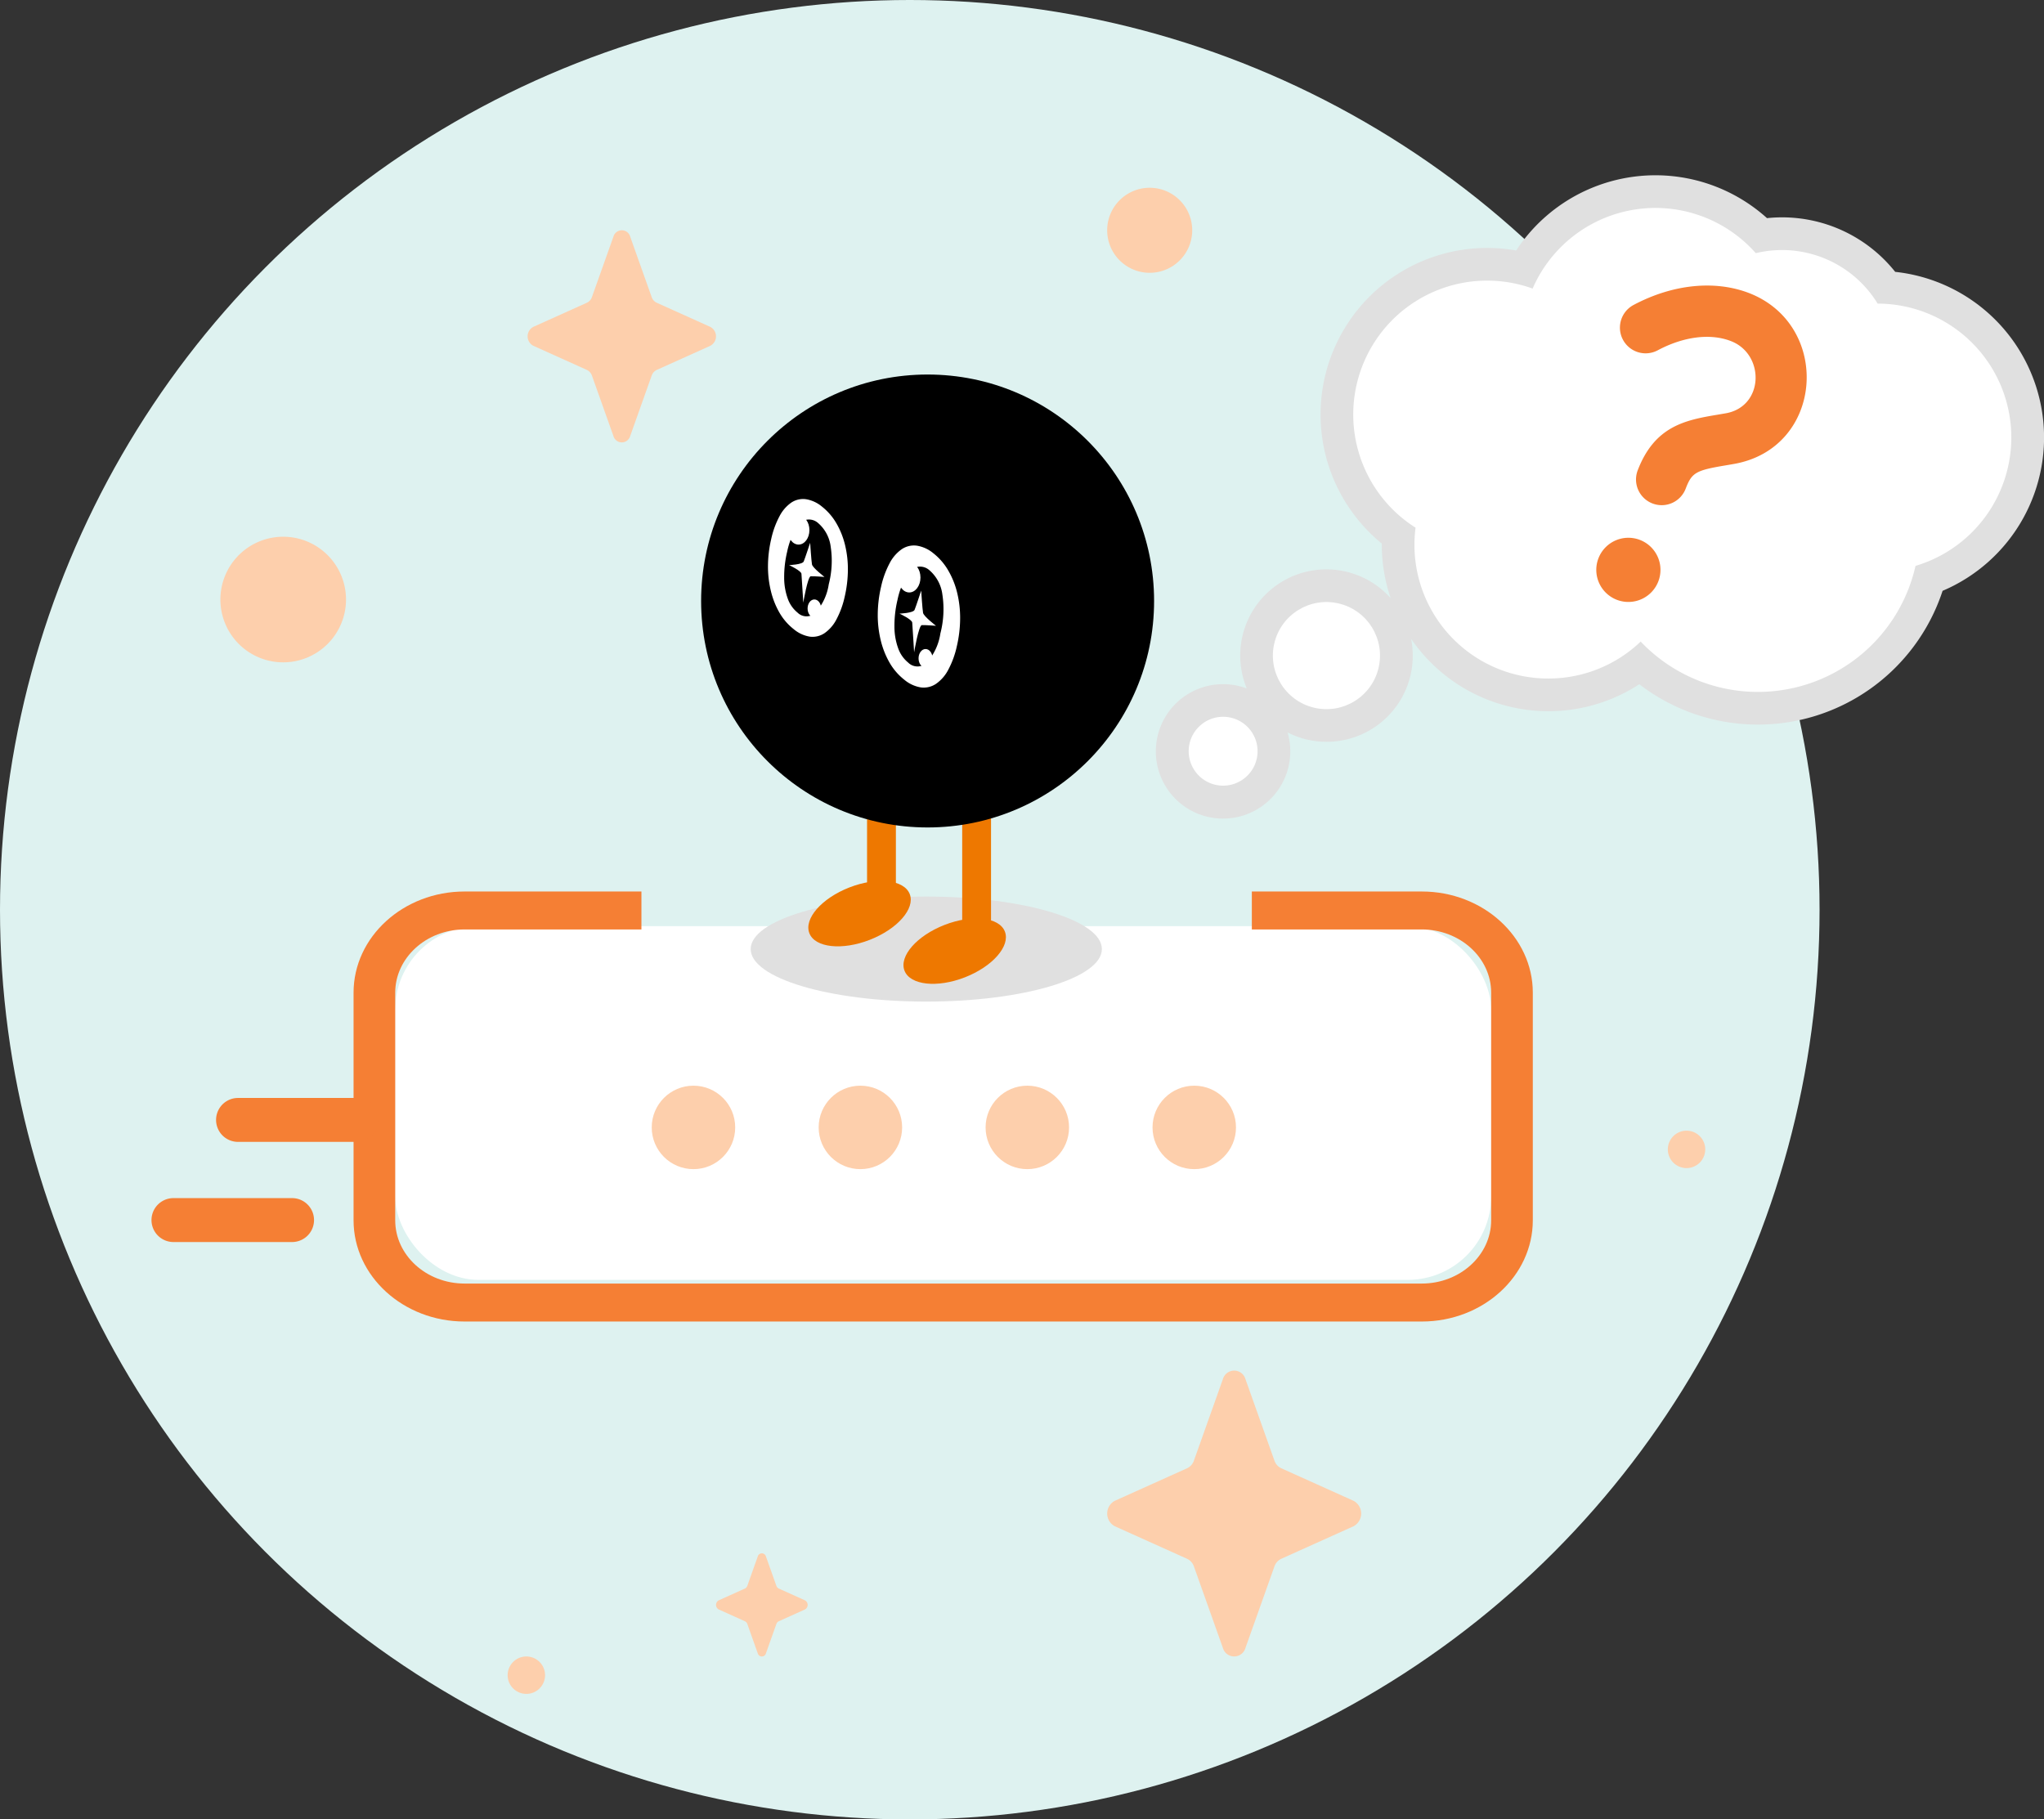 <svg xmlns="http://www.w3.org/2000/svg" xmlns:xlink="http://www.w3.org/1999/xlink" width="244.889" height="218" viewBox="0 0 244.889 218">
  <rect x="0" y="0" width="244.889" height="218" fill="#333333" stroke="none"/>
  <defs>
    <clipPath id="clip-path">
      <rect width="75" height="15.142" fill="none"/>
    </clipPath>
  </defs>
  <g id="pic-signin-forget-password" transform="translate(-851 -250)">
    <g id="Group_1657" data-name="Group 1657">
      <g id="pic-signin-forget-password-2" data-name="pic-signin-forget-password">
        <g id="Group_1165" data-name="Group 1165" transform="translate(0 28)">
          <circle id="Ellipse_270" data-name="Ellipse 270" cx="109" cy="109" r="109" transform="translate(851 222)" fill="#def2f0"/>
          <g id="Group_1161" data-name="Group 1161" transform="translate(839.531 222)">
            <path id="Path_647" data-name="Path 647" d="M431.105,67.471l3.467,9.749a1.565,1.565,0,0,0,.813.915l8.661,3.9a1.728,1.728,0,0,1,0,3.052l-8.661,3.9a1.565,1.565,0,0,0-.813.915l-3.467,9.749a1.406,1.406,0,0,1-2.712,0l-3.467-9.749a1.565,1.565,0,0,0-.813-.915l-8.661-3.9a1.728,1.728,0,0,1,0-3.052l8.661-3.9a1.565,1.565,0,0,0,.813-.915l3.467-9.749A1.406,1.406,0,0,1,431.105,67.471Z" transform="translate(-270.415 97.789)" fill="#fdcfac"/>
            <path id="Path_653" data-name="Path 653" d="M420.514,66.811l1.251,3.518a.564.564,0,0,0,.293.33l3.125,1.408a.623.623,0,0,1,0,1.1l-3.125,1.408a.564.564,0,0,0-.293.33l-1.251,3.518a.507.507,0,0,1-.978,0l-1.251-3.518a.564.564,0,0,0-.293-.33l-3.125-1.408a.623.623,0,0,1,0-1.1l3.125-1.408a.564.564,0,0,0,.293-.33l1.251-3.518A.507.507,0,0,1,420.514,66.811Z" transform="translate(-317.28 119.681)" fill="#fdcfac"/>
            <path id="Path_648" data-name="Path 648" d="M125.11.766,127.682,8a1.162,1.162,0,0,0,.6.679l6.425,2.895a1.281,1.281,0,0,1,0,2.264l-6.425,2.895a1.159,1.159,0,0,0-.6.679l-2.572,7.232a1.043,1.043,0,0,1-2.012,0l-2.572-7.232a1.162,1.162,0,0,0-.6-.679L113.5,13.836a1.282,1.282,0,0,1,0-2.264l6.425-2.895a1.159,1.159,0,0,0,.6-.679L123.1.766a1.043,1.043,0,0,1,2.012,0Z" transform="translate(-38.137 27.594)" fill="#fdcfac"/>
            <path id="Path_649" data-name="Path 649" d="M380.917,31.03a5.094,5.094,0,1,1-5.094-5.094A5.094,5.094,0,0,1,380.917,31.03Z" transform="translate(-226.611 -3.437)" fill="#fdcfac"/>
            <path id="Path_652" data-name="Path 652" d="M375.211,28.177a2.241,2.241,0,1,1-2.241-2.241A2.241,2.241,0,0,1,375.211,28.177Z" transform="translate(-298.439 172.542)" fill="#fdcfac"/>
            <path id="Path_846" data-name="Path 846" d="M375.211,28.177a2.241,2.241,0,1,1-2.241-2.241A2.241,2.241,0,0,1,375.211,28.177Z" transform="translate(-159.439 109.542)" fill="#fdcfac"/>
            <path id="Path_650" data-name="Path 650" d="M39.246,95.932a7.525,7.525,0,1,1-7.525-7.525A7.525,7.525,0,0,1,39.246,95.932Z" transform="translate(13.678 -24.096)" fill="#fdcfac"/>
          </g>
          <g id="Group_1164" data-name="Group 1164" transform="translate(-353.638 10.207)">
            <rect id="Rectangle_525" data-name="Rectangle 525" width="131.305" height="42.383" rx="10" transform="translate(1251.986 322.765)" fill="#fff"/>
            <path id="Subtraction_1" data-name="Subtraction 1" d="M127.984,51.524H13.3C5.966,51.524,0,46.086,0,39.4V12.123C0,5.438,5.966,0,13.3,0H34.489V4.547H13.3c-4.582,0-8.31,3.4-8.31,7.576V39.4c0,4.178,3.728,7.576,8.31,7.576H127.984c4.582,0,8.31-3.4,8.31-7.576V12.123c0-4.178-3.728-7.576-8.31-7.576H107.621V0h20.363c7.331,0,13.3,5.438,13.3,12.123V39.4C141.28,46.086,135.315,51.524,127.984,51.524Z" transform="translate(1246.998 318.612)" fill="#f57f34"/>
            <g id="Repeat_Grid_33" data-name="Repeat Grid 33" transform="translate(1282.721 341.879)" clip-path="url(#clip-path)">
              <g transform="translate(-1291 -348)">
                <circle id="Ellipse_271" data-name="Ellipse 271" cx="5" cy="5" r="5" transform="translate(1291 348)" fill="#fdcfac"/>
              </g>
              <g transform="translate(-1271 -348)">
                <circle id="Ellipse_271-2" data-name="Ellipse 271" cx="5" cy="5" r="5" transform="translate(1291 348)" fill="#fdcfac"/>
              </g>
              <g transform="translate(-1251 -348)">
                <circle id="Ellipse_271-3" data-name="Ellipse 271" cx="5" cy="5" r="5" transform="translate(1291 348)" fill="#fdcfac"/>
              </g>
              <g transform="translate(-1231 -348)">
                <circle id="Ellipse_271-4" data-name="Ellipse 271" cx="5" cy="5" r="5" transform="translate(1291 348)" fill="#fdcfac"/>
              </g>
            </g>
          </g>
          <path id="Path_671" data-name="Path 671" d="M16.841,341.965H2.631a2.631,2.631,0,1,0,0,5.263h14.21a2.631,2.631,0,1,0,0-5.263Zm0,0" transform="translate(876.888 11.592)" fill="#f57f34"/>
          <path id="Path_672" data-name="Path 672" d="M16.841,341.965H2.631a2.631,2.631,0,1,0,0,5.263h14.21a2.631,2.631,0,1,0,0-5.263Zm0,0" transform="translate(869.151 23.592)" fill="#f57f34"/>
        </g>
        <g id="Group_1589" data-name="Group 1589" transform="translate(254.62 122.886)">
          <ellipse id="Ellipse_308" data-name="Ellipse 308" cx="21.038" cy="6.292" rx="21.038" ry="6.292" transform="translate(686.319 234.54)" fill="#e0e0e0"/>
          <g id="Group_1588" data-name="Group 1588" transform="translate(680.38 171.989)">
            <path id="Path_868" data-name="Path 868" d="M817.144,499.977" transform="translate(-791.455 -438.369)" fill="none" stroke="#ee7800" stroke-linecap="round" stroke-linejoin="round" stroke-width="18.67"/>
            <ellipse id="Ellipse_309" data-name="Ellipse 309" cx="6.454" cy="3.368" rx="6.454" ry="3.368" transform="translate(23.144 68.297) rotate(-21.314)" fill="#ee7800"/>
            <rect id="Rectangle_577" data-name="Rectangle 577" width="3.454" height="23.488" transform="translate(31.28 45.365)" fill="#ee7800"/>
            <ellipse id="Ellipse_310" data-name="Ellipse 310" cx="6.454" cy="3.368" rx="6.454" ry="3.368" transform="translate(11.745 63.806) rotate(-21.314)" fill="#ee7800"/>
            <rect id="Rectangle_578" data-name="Rectangle 578" width="3.454" height="23.488" transform="translate(19.881 40.875)" fill="#ee7800"/>
            <g id="Group_1582" data-name="Group 1582" transform="translate(0 0)">
              <circle id="Ellipse_311" data-name="Ellipse 311" cx="27.135" cy="27.135" r="27.135"/>
            </g>
            <path id="Path_869" data-name="Path 869" d="M751.862,484.346" transform="translate(-738.435 -425.674)" fill="none" stroke="#ee7800" stroke-linecap="round" stroke-linejoin="round" stroke-width="18.67"/>
            <g id="Group_1587" data-name="Group 1587" transform="translate(8.014 14.918)">
              <g id="Group_1586" data-name="Group 1586">
                <g id="Group_1585" data-name="Group 1585">
                  <g id="Group_1583" data-name="Group 1583" transform="translate(13.148 5.566)">
                    <path id="Path_870" data-name="Path 870" d="M802.552,286.683a9.958,9.958,0,0,0-1.088-2.69,7.225,7.225,0,0,0-1.751-2.014,4.108,4.108,0,0,0-1.985-.916,2.623,2.623,0,0,0-1.794.412,4.639,4.639,0,0,0-1.468,1.691,10.984,10.984,0,0,0-1.03,2.842,14.987,14.987,0,0,0-.393,3.3,12.723,12.723,0,0,0,.365,3.124,10.12,10.12,0,0,0,1.073,2.687,7.074,7.074,0,0,0,1.735,2,4.12,4.12,0,0,0,2,.929,2.652,2.652,0,0,0,1.8-.425,4.664,4.664,0,0,0,1.479-1.7,10.87,10.87,0,0,0,1.024-2.814,15.041,15.041,0,0,0,.394-3.308A12.675,12.675,0,0,0,802.552,286.683Zm-5.864,8.388a3.88,3.88,0,0,1-1.2-1.718,7.65,7.65,0,0,1-.446-2.6,13.392,13.392,0,0,1,.368-3.2,9.643,9.643,0,0,1,1.008-2.736,2.394,2.394,0,0,1,1.335-1.208,1.683,1.683,0,0,1,1.49.406,4.6,4.6,0,0,1,1.545,2.913,11.563,11.563,0,0,1-.24,4.645,6.72,6.72,0,0,1-1.645,3.517A1.573,1.573,0,0,1,796.688,295.07Z" transform="translate(-793.043 -281.04)" fill="#fff"/>
                    <path id="Path_871" data-name="Path 871" d="M807.342,295.526c-.741,0-1.342-.8-1.342-1.789s.6-1.789,1.342-1.789,1.342.8,1.342,1.789S808.083,295.526,807.342,295.526Z" transform="translate(-803.566 -289.898)" fill="#fff"/>
                    <ellipse id="Ellipse_312" data-name="Ellipse 312" cx="0.838" cy="1.118" rx="0.838" ry="1.118" transform="translate(4.889 12.406)" fill="#fff"/>
                    <path id="Path_872" data-name="Path 872" d="M809.517,309.825s-.631,1.922-.794,2.309-1.805.448-1.805.448,1.5.7,1.525,1.075c.065.955.228,3.582.226,3.562,0,0,.547-3.235.922-3.258s1.7.08,1.7.08-1.468-1.121-1.549-1.544S809.517,309.825,809.517,309.825Z" transform="translate(-804.312 -304.418)" fill="#fff"/>
                  </g>
                  <g id="Group_1584" data-name="Group 1584">
                    <path id="Path_873" data-name="Path 873" d="M732.265,256.881a9.653,9.653,0,0,0-1.055-2.609,7.015,7.015,0,0,0-1.7-1.953,3.986,3.986,0,0,0-1.925-.889,2.545,2.545,0,0,0-1.74.4,4.5,4.5,0,0,0-1.423,1.64,10.646,10.646,0,0,0-1,2.756,14.527,14.527,0,0,0-.381,3.2,12.338,12.338,0,0,0,.354,3.03,9.809,9.809,0,0,0,1.041,2.606A6.857,6.857,0,0,0,726.121,267a4,4,0,0,0,1.941.9,2.571,2.571,0,0,0,1.743-.412,4.525,4.525,0,0,0,1.434-1.647,10.55,10.55,0,0,0,.993-2.729,14.6,14.6,0,0,0,.382-3.208A12.294,12.294,0,0,0,732.265,256.881Zm-5.687,8.134a3.761,3.761,0,0,1-1.166-1.666,7.419,7.419,0,0,1-.432-2.524,12.985,12.985,0,0,1,.357-3.1,9.359,9.359,0,0,1,.977-2.653,2.322,2.322,0,0,1,1.295-1.172,1.632,1.632,0,0,1,1.445.394,4.46,4.46,0,0,1,1.5,2.825,11.212,11.212,0,0,1-.232,4.505,6.516,6.516,0,0,1-1.6,3.411A1.526,1.526,0,0,1,726.578,265.015Z" transform="translate(-723.044 -251.409)" fill="#fff"/>
                    <path id="Path_874" data-name="Path 874" d="M736.911,265.458c-.719,0-1.3-.777-1.3-1.735s.583-1.735,1.3-1.735,1.3.777,1.3,1.735S737.629,265.458,736.911,265.458Z" transform="translate(-733.249 -260)" fill="#fff"/>
                    <ellipse id="Ellipse_313" data-name="Ellipse 313" cx="0.813" cy="1.084" rx="0.813" ry="1.084" transform="translate(4.742 12.032)" fill="#fff"/>
                    <path id="Path_875" data-name="Path 875" d="M739.02,279.325s-.612,1.864-.77,2.239-1.75.435-1.75.435,1.455.679,1.479,1.043c.063.926.221,3.474.219,3.454,0,0,.531-3.137.894-3.16s1.648.078,1.648.078-1.424-1.087-1.5-1.5S739.02,279.325,739.02,279.325Z" transform="translate(-733.972 -274.081)" fill="#fff"/>
                  </g>
                </g>
              </g>
            </g>
          </g>
        </g>
      </g>
      <g id="Group_1554" data-name="Group 1554" transform="translate(2 62)">
        <g id="Group_1553" data-name="Group 1553" transform="translate(987.5 209)">
          <path id="Path_843" data-name="Path 843" d="M1551.561,613.049a17.305,17.305,0,0,0-13.592-6.531,16.649,16.649,0,0,0-1.766.095,19.956,19.956,0,0,0-30.053,3.876,19.96,19.96,0,0,0-16.1,35.115c0,.042,0,.085,0,.127a19.87,19.87,0,0,0,1.064,6.417,10.322,10.322,0,0,0-17.24,10.819,8.055,8.055,0,1,0,4.887,5.268,10.32,10.32,0,0,0,14.8-11.22,19.946,19.946,0,0,0,27.342,5.445,23.29,23.29,0,0,0,36.337-11.193,19.96,19.96,0,0,0-5.671-38.217Z" transform="translate(-1463 -601.475)" fill="#e0e0e0"/>
          <g id="Group_1552" data-name="Group 1552" transform="translate(3.916 3.916)">
            <circle id="Ellipse_286" data-name="Ellipse 286" cx="6.418" cy="6.418" r="6.418" transform="matrix(0.23, -0.973, 0.973, 0.23, 8.782, 58.405)" fill="#fff"/>
            <path id="Path_844" data-name="Path 844" d="M1477.251,705.01a4.126,4.126,0,1,1-4.126-4.126A4.126,4.126,0,0,1,1477.251,705.01Z" transform="translate(-1469 -639.916)" fill="#fff"/>
            <path id="Path_845" data-name="Path 845" d="M1578.045,634.979a16.043,16.043,0,0,0-16.014-16.043,13.431,13.431,0,0,0-14.6-6.045,16.041,16.041,0,0,0-26.736,4.244,16.044,16.044,0,0,0-14.026,28.649,16.019,16.019,0,0,0,15.912,18.074,15.984,15.984,0,0,0,11.06-4.427,19.36,19.36,0,0,0,32.928-9.07A16.049,16.049,0,0,0,1578.045,634.979Z" transform="translate(-1479.489 -607.474)" fill="#fff"/>
          </g>
        </g>
        <path id="password" d="M15.378,36.135a3.844,3.844,0,1,1-3.844-3.844A3.844,3.844,0,0,1,15.378,36.135ZM13.157,0C8.749,0,4.228,2.291.755,6.286A3.076,3.076,0,0,0,5.4,10.322c2.3-2.651,5.134-4.171,7.761-4.171,4.452-.02,6.61,6.009,2.423,8.373q-.426.255-.825.489C11.441,16.966,8.31,18.964,8.31,24.6a3.075,3.075,0,0,0,6.151,0c0-2.055.338-2.476,3.418-4.291.276-.163.563-.332.859-.509C28.226,14.183,23.837.037,13.157,0Z" transform="matrix(0.934, 0.358, -0.358, 0.934, 1046.258, 218.401)" fill="#f57f34"/>
      </g>
    </g>
  </g>
</svg>
